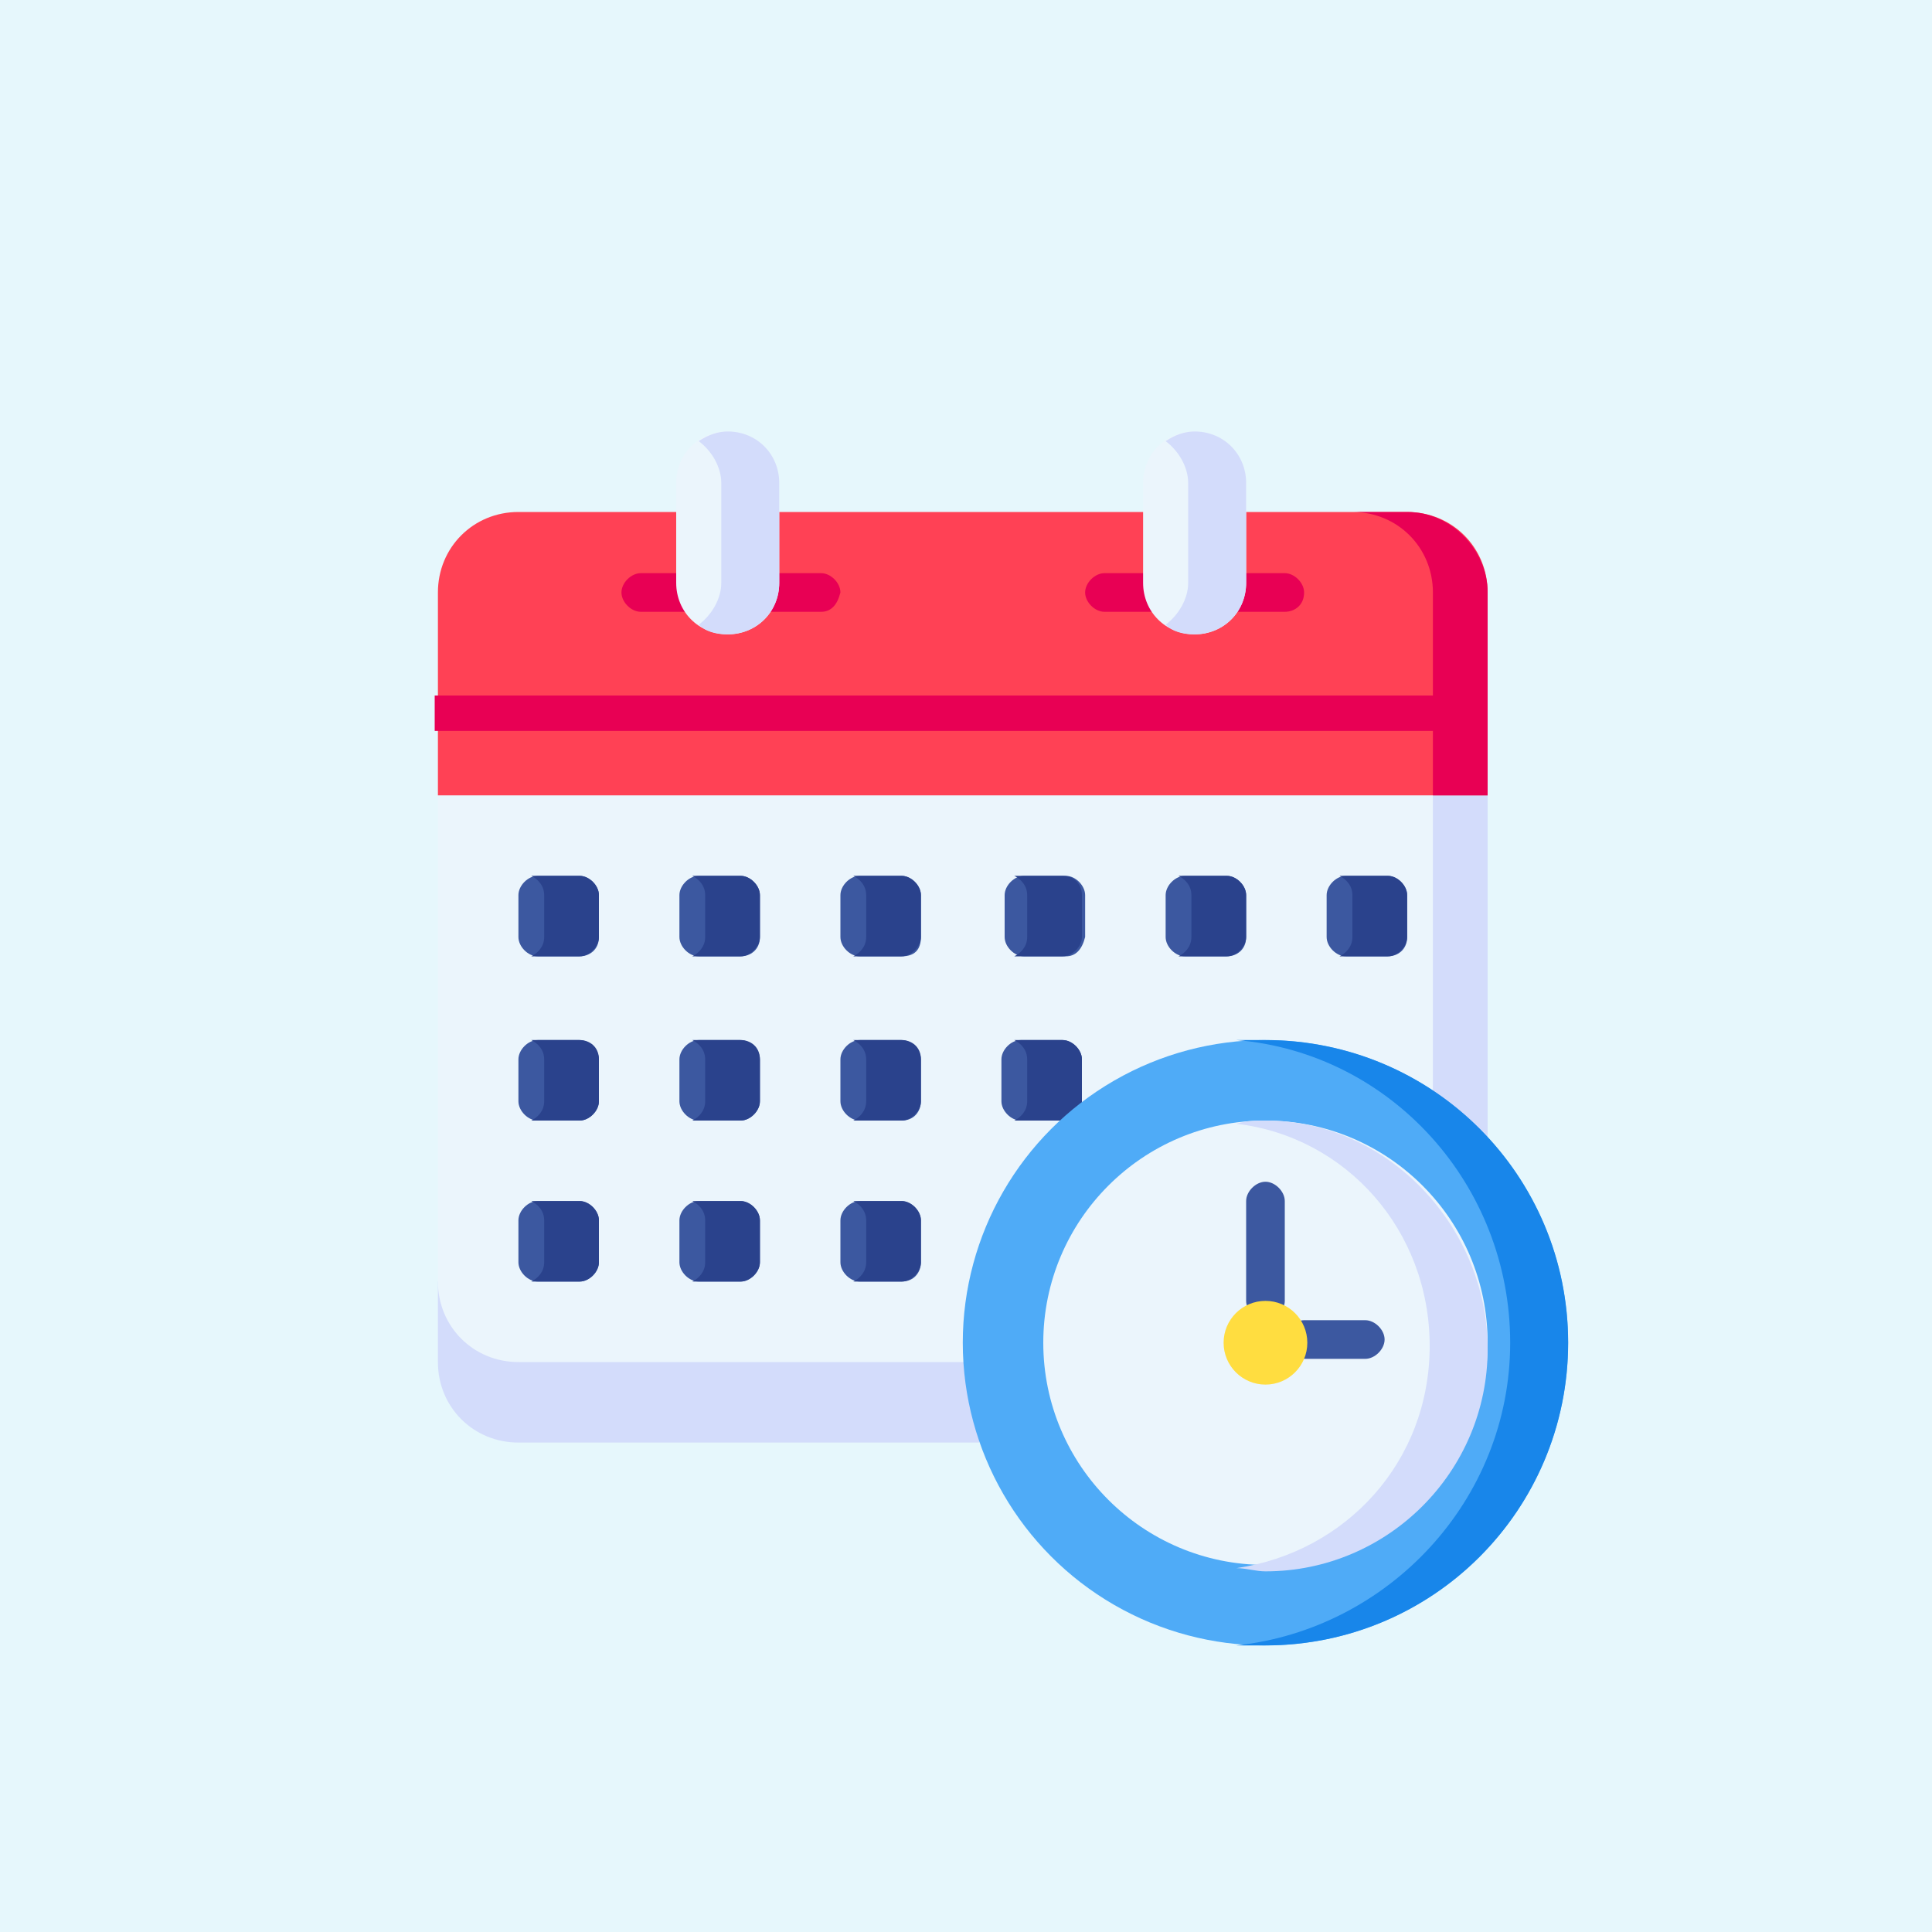 <?xml version="1.0" encoding="utf-8"?>
<!-- Generator: Adobe Illustrator 25.4.1, SVG Export Plug-In . SVG Version: 6.00 Build 0)  -->
<svg version="1.1" id="Capa_1" xmlns="http://www.w3.org/2000/svg" xmlns:xlink="http://www.w3.org/1999/xlink" x="0px" y="0px"
	 width="60px" height="60px" viewBox="0 0 60 60" style="enable-background:new 0 0 60 60;" xml:space="preserve">
<style type="text/css">
	.st0{fill:#E6F7FC;}
	.st1{fill:#D3DCFB;}
	.st2{fill:#EBF5FC;}
	.st3{fill:#3C58A0;}
	.st4{fill:#2A428C;}
	.st5{fill:#FF4155;}
	.st6{fill:#E80054;}
	.st7{fill:#4FABF7;}
	.st8{fill:#1886EA;}
	.st9{fill:#FFDD40;}
</style>
<rect x="0" y="0" class="st0" width="60" height="60"/>
<g>
	<g>
		<path class="st1" d="M30.4,44.8H16.1c-1.4,0-2.5-1.1-2.5-2.5v-2.5h19.3L30.4,44.8z"/>
		<path class="st2" d="M46.2,24.7v10.6v7H16.1c-1.4,0-2.5-1.1-2.5-2.5V24.7l17.6-6.3L46.2,24.7z"/>
		<g>
			<path class="st3" d="M18,29.7h-1.3c-0.3,0-0.6-0.3-0.6-0.6v-1.3c0-0.3,0.3-0.6,0.6-0.6H18c0.3,0,0.6,0.3,0.6,0.6v1.3
				C18.6,29.5,18.3,29.7,18,29.7z"/>
			<path class="st3" d="M23,29.7h-1.3c-0.3,0-0.6-0.3-0.6-0.6v-1.3c0-0.3,0.3-0.6,0.6-0.6H23c0.3,0,0.6,0.3,0.6,0.6v1.3
				C23.6,29.5,23.3,29.7,23,29.7z"/>
			<path class="st3" d="M28,29.7h-1.3c-0.3,0-0.6-0.3-0.6-0.6v-1.3c0-0.3,0.3-0.6,0.6-0.6H28c0.3,0,0.6,0.3,0.6,0.6v1.3
				C28.6,29.5,28.4,29.7,28,29.7z"/>
			<path class="st3" d="M33.1,29.7h-1.3c-0.3,0-0.6-0.3-0.6-0.6v-1.3c0-0.3,0.3-0.6,0.6-0.6h1.3c0.3,0,0.6,0.3,0.6,0.6v1.3
				C33.6,29.5,33.4,29.7,33.1,29.7z"/>
			<path class="st3" d="M38.1,29.7h-1.3c-0.3,0-0.6-0.3-0.6-0.6v-1.3c0-0.3,0.3-0.6,0.6-0.6h1.3c0.3,0,0.6,0.3,0.6,0.6v1.3
				C38.7,29.5,38.4,29.7,38.1,29.7z"/>
			<path class="st3" d="M43.1,29.7h-1.3c-0.3,0-0.6-0.3-0.6-0.6v-1.3c0-0.3,0.3-0.6,0.6-0.6h1.3c0.3,0,0.6,0.3,0.6,0.6v1.3
				C43.7,29.5,43.4,29.7,43.1,29.7z"/>
			<path class="st3" d="M18,34.8h-1.3c-0.3,0-0.6-0.3-0.6-0.6v-1.3c0-0.3,0.3-0.6,0.6-0.6H18c0.3,0,0.6,0.3,0.6,0.6v1.3
				C18.6,34.5,18.3,34.8,18,34.8z"/>
			<path class="st3" d="M23,34.8h-1.3c-0.3,0-0.6-0.3-0.6-0.6v-1.3c0-0.3,0.3-0.6,0.6-0.6H23c0.3,0,0.6,0.3,0.6,0.6v1.3
				C23.6,34.5,23.3,34.8,23,34.8z"/>
			<path class="st3" d="M28,34.8h-1.3c-0.3,0-0.6-0.3-0.6-0.6v-1.3c0-0.3,0.3-0.6,0.6-0.6H28c0.3,0,0.6,0.3,0.6,0.6v1.3
				C28.6,34.5,28.4,34.8,28,34.8z"/>
			<path class="st3" d="M33.6,34.8v-1.9c0-0.3-0.3-0.6-0.6-0.6h-1.3c-0.3,0-0.6,0.3-0.6,0.6v1.3c0,0.3,0.3,0.6,0.6,0.6L33.6,34.8z"
				/>
			<path class="st3" d="M18,39.8h-1.3c-0.3,0-0.6-0.3-0.6-0.6v-1.3c0-0.3,0.3-0.6,0.6-0.6H18c0.3,0,0.6,0.3,0.6,0.6v1.3
				C18.6,39.5,18.3,39.8,18,39.8z"/>
			<path class="st3" d="M23,39.8h-1.3c-0.3,0-0.6-0.3-0.6-0.6v-1.3c0-0.3,0.3-0.6,0.6-0.6H23c0.3,0,0.6,0.3,0.6,0.6v1.3
				C23.6,39.5,23.3,39.8,23,39.8z"/>
			<path class="st3" d="M28,39.8h-1.3c-0.3,0-0.6-0.3-0.6-0.6v-1.3c0-0.3,0.3-0.6,0.6-0.6H28c0.3,0,0.6,0.3,0.6,0.6v1.3
				C28.6,39.5,28.4,39.8,28,39.8z"/>
		</g>
		<path class="st4" d="M43.1,27.2h-1.3c-0.1,0-0.2,0-0.2,0c0.2,0.1,0.4,0.3,0.4,0.6v1.3c0,0.3-0.2,0.5-0.4,0.6c0.1,0,0.1,0,0.2,0
			h1.3c0.3,0,0.6-0.3,0.6-0.6v-1.3C43.7,27.5,43.4,27.2,43.1,27.2z"/>
		<path class="st4" d="M38.1,27.2h-1.3c-0.1,0-0.2,0-0.2,0c0.2,0.1,0.4,0.3,0.4,0.6v1.3c0,0.3-0.2,0.5-0.4,0.6c0.1,0,0.1,0,0.2,0
			h1.3c0.3,0,0.6-0.3,0.6-0.6v-1.3C38.7,27.5,38.4,27.2,38.1,27.2z"/>
		<path class="st4" d="M33,27.2h-1.3c-0.1,0-0.2,0-0.2,0c0.2,0.1,0.4,0.3,0.4,0.6v1.3c0,0.3-0.2,0.5-0.4,0.6c0.1,0,0.1,0,0.2,0H33
			c0.3,0,0.6-0.3,0.6-0.6v-1.3C33.6,27.5,33.4,27.2,33,27.2z"/>
		<path class="st4" d="M28,27.2h-1.3c-0.1,0-0.2,0-0.2,0c0.2,0.1,0.4,0.3,0.4,0.6v1.3c0,0.3-0.2,0.5-0.4,0.6c0.1,0,0.1,0,0.2,0H28
			c0.3,0,0.6-0.3,0.6-0.6v-1.3C28.6,27.5,28.3,27.2,28,27.2z"/>
		<path class="st4" d="M23,27.2h-1.3c-0.1,0-0.2,0-0.2,0c0.2,0.1,0.4,0.3,0.4,0.6v1.3c0,0.3-0.2,0.5-0.4,0.6c0.1,0,0.1,0,0.2,0H23
			c0.3,0,0.6-0.3,0.6-0.6v-1.3C23.6,27.5,23.3,27.2,23,27.2z"/>
		<path class="st4" d="M18,27.2h-1.3c-0.1,0-0.2,0-0.2,0c0.2,0.1,0.4,0.3,0.4,0.6v1.3c0,0.3-0.2,0.5-0.4,0.6c0.1,0,0.1,0,0.2,0H18
			c0.3,0,0.6-0.3,0.6-0.6v-1.3C18.6,27.5,18.3,27.2,18,27.2z"/>
		<path class="st4" d="M18,32.3h-1.3c-0.1,0-0.2,0-0.2,0c0.2,0.1,0.4,0.3,0.4,0.6v1.3c0,0.3-0.2,0.5-0.4,0.6c0.1,0,0.1,0,0.2,0H18
			c0.3,0,0.6-0.3,0.6-0.6v-1.3C18.6,32.5,18.3,32.3,18,32.3L18,32.3z"/>
		<path class="st4" d="M18,37.3h-1.3c-0.1,0-0.2,0-0.2,0c0.2,0.1,0.4,0.3,0.4,0.6v1.3c0,0.3-0.2,0.5-0.4,0.6c0.1,0,0.1,0,0.2,0H18
			c0.3,0,0.6-0.3,0.6-0.6v-1.3C18.6,37.6,18.3,37.3,18,37.3L18,37.3z"/>
		<path class="st4" d="M23,32.3h-1.3c-0.1,0-0.2,0-0.2,0c0.2,0.1,0.4,0.3,0.4,0.6v1.3c0,0.3-0.2,0.5-0.4,0.6c0.1,0,0.1,0,0.2,0H23
			c0.3,0,0.6-0.3,0.6-0.6v-1.3C23.6,32.5,23.3,32.3,23,32.3L23,32.3z"/>
		<path class="st4" d="M23,37.3h-1.3c-0.1,0-0.2,0-0.2,0c0.2,0.1,0.4,0.3,0.4,0.6v1.3c0,0.3-0.2,0.5-0.4,0.6c0.1,0,0.1,0,0.2,0H23
			c0.3,0,0.6-0.3,0.6-0.6v-1.3C23.6,37.6,23.3,37.3,23,37.3L23,37.3z"/>
		<path class="st4" d="M28,32.3h-1.3c-0.1,0-0.2,0-0.2,0c0.2,0.1,0.4,0.3,0.4,0.6v1.3c0,0.3-0.2,0.5-0.4,0.6c0.1,0,0.1,0,0.2,0H28
			c0.3,0,0.6-0.3,0.6-0.6v-1.3C28.6,32.5,28.3,32.3,28,32.3L28,32.3z"/>
		<path class="st4" d="M33.6,34.8v-1.9c0-0.3-0.3-0.6-0.6-0.6h-1.3c-0.1,0-0.2,0-0.2,0c0.2,0.1,0.4,0.3,0.4,0.6v1.3
			c0,0.3-0.2,0.5-0.4,0.6c0.1,0,0.1,0,0.2,0L33.6,34.8L33.6,34.8z"/>
		<path class="st4" d="M28,37.3h-1.3c-0.1,0-0.2,0-0.2,0c0.2,0.1,0.4,0.3,0.4,0.6v1.3c0,0.3-0.2,0.5-0.4,0.6c0.1,0,0.1,0,0.2,0H28
			c0.3,0,0.6-0.3,0.6-0.6v-1.3C28.6,37.6,28.3,37.3,28,37.3L28,37.3z"/>
		<path class="st1" d="M44.5,24v11.3v7h1.7v-7V24.7L44.5,24z"/>
		<path class="st5" d="M46.2,24.7v-6.3c0-1.4-1.1-2.5-2.5-2.5H16.1c-1.4,0-2.5,1.1-2.5,2.5v6.3H46.2z"/>
		<g>
			<g>
				<g>
					<path class="st6" d="M21.5,19h-1.6c-0.3,0-0.6-0.3-0.6-0.6c0-0.3,0.3-0.6,0.6-0.6h1.6c0.3,0,0.6,0.3,0.6,0.6
						C22,18.8,21.8,19,21.5,19z"/>
				</g>
				<g>
					<path class="st6" d="M25.5,19h-1.6c-0.3,0-0.6-0.3-0.6-0.6c0-0.3,0.3-0.6,0.6-0.6h1.6c0.3,0,0.6,0.3,0.6,0.6
						C26,18.8,25.8,19,25.5,19z"/>
				</g>
				<g>
					<path class="st6" d="M35.9,19h-1.6c-0.3,0-0.6-0.3-0.6-0.6c0-0.3,0.3-0.6,0.6-0.6h1.6c0.3,0,0.6,0.3,0.6,0.6
						C36.5,18.8,36.2,19,35.9,19z"/>
				</g>
				<g>
					<path class="st6" d="M39.9,19h-1.6c-0.3,0-0.6-0.3-0.6-0.6c0-0.3,0.3-0.6,0.6-0.6h1.6c0.3,0,0.6,0.3,0.6,0.6
						C40.5,18.8,40.2,19,39.9,19z"/>
				</g>
			</g>
		</g>
		<path class="st2" d="M24.2,18.1c0,0.9-0.7,1.6-1.6,1.6c-0.9,0-1.6-0.7-1.6-1.6V15c0-0.9,0.7-1.6,1.6-1.6s1.6,0.7,1.6,1.6
			L24.2,18.1L24.2,18.1z"/>
		<path class="st2" d="M38.7,18.1c0,0.9-0.7,1.6-1.6,1.6s-1.6-0.7-1.6-1.6V15c0-0.9,0.7-1.6,1.6-1.6c0.9,0,1.6,0.7,1.6,1.6
			L38.7,18.1L38.7,18.1z"/>
		<path class="st1" d="M37.1,13.4c-0.3,0-0.6,0.1-0.9,0.3c0.4,0.3,0.7,0.8,0.7,1.3v3.1c0,0.5-0.3,1-0.7,1.3c0.2,0.2,0.5,0.3,0.9,0.3
			c0.9,0,1.6-0.7,1.6-1.6V15C38.7,14.1,38,13.4,37.1,13.4z"/>
		<path class="st1" d="M22.6,13.4c-0.3,0-0.6,0.1-0.9,0.3c0.4,0.3,0.7,0.8,0.7,1.3v3.1c0,0.5-0.3,1-0.7,1.3c0.2,0.2,0.5,0.3,0.9,0.3
			c0.9,0,1.6-0.7,1.6-1.6V15C24.2,14.1,23.5,13.4,22.6,13.4L22.6,13.4z"/>
		<path class="st6" d="M43.7,15.9h-1.7c1.4,0,2.5,1.1,2.5,2.5v6.3h1.7v-6.3C46.2,17.1,45.1,15.9,43.7,15.9L43.7,15.9z"/>
		<path class="st6" d="M13.5,21.6h32.7v1.1H13.5L13.5,21.6z"/>
	</g>
	<circle class="st7" cx="39.3" cy="41.7" r="9.4"/>
	<circle class="st2" cx="39.3" cy="41.7" r="6.9"/>
	<g>
		<g>
			<path class="st3" d="M39.3,41c-0.3,0-0.6-0.3-0.6-0.6v-3.1c0-0.3,0.3-0.6,0.6-0.6c0.3,0,0.6,0.3,0.6,0.6v3.1
				C39.9,40.7,39.6,41,39.3,41z"/>
		</g>
	</g>
	<g>
		<g>
			<path class="st3" d="M42.4,42.2h-1.9c-0.3,0-0.6-0.3-0.6-0.6s0.3-0.6,0.6-0.6h1.9c0.3,0,0.6,0.3,0.6,0.6S42.7,42.2,42.4,42.2z"/>
		</g>
	</g>
	<path class="st8" d="M39.3,32.3c-0.3,0-0.6,0-0.9,0c4.8,0.4,8.5,4.5,8.5,9.4s-3.8,8.9-8.5,9.4c0.3,0,0.6,0,0.9,0
		c5.2,0,9.4-4.2,9.4-9.4S44.5,32.3,39.3,32.3z"/>
	<path class="st1" d="M39.3,34.8c-0.3,0-0.6,0-0.9,0.1c3.4,0.4,6,3.3,6,6.9s-2.6,6.4-6,6.9c0.3,0,0.6,0.1,0.9,0.1
		c3.8,0,6.9-3.1,6.9-6.9S43.1,34.8,39.3,34.8L39.3,34.8z"/>
	<circle class="st9" cx="39.3" cy="41.7" r="1.3"/>
</g>
</svg>
